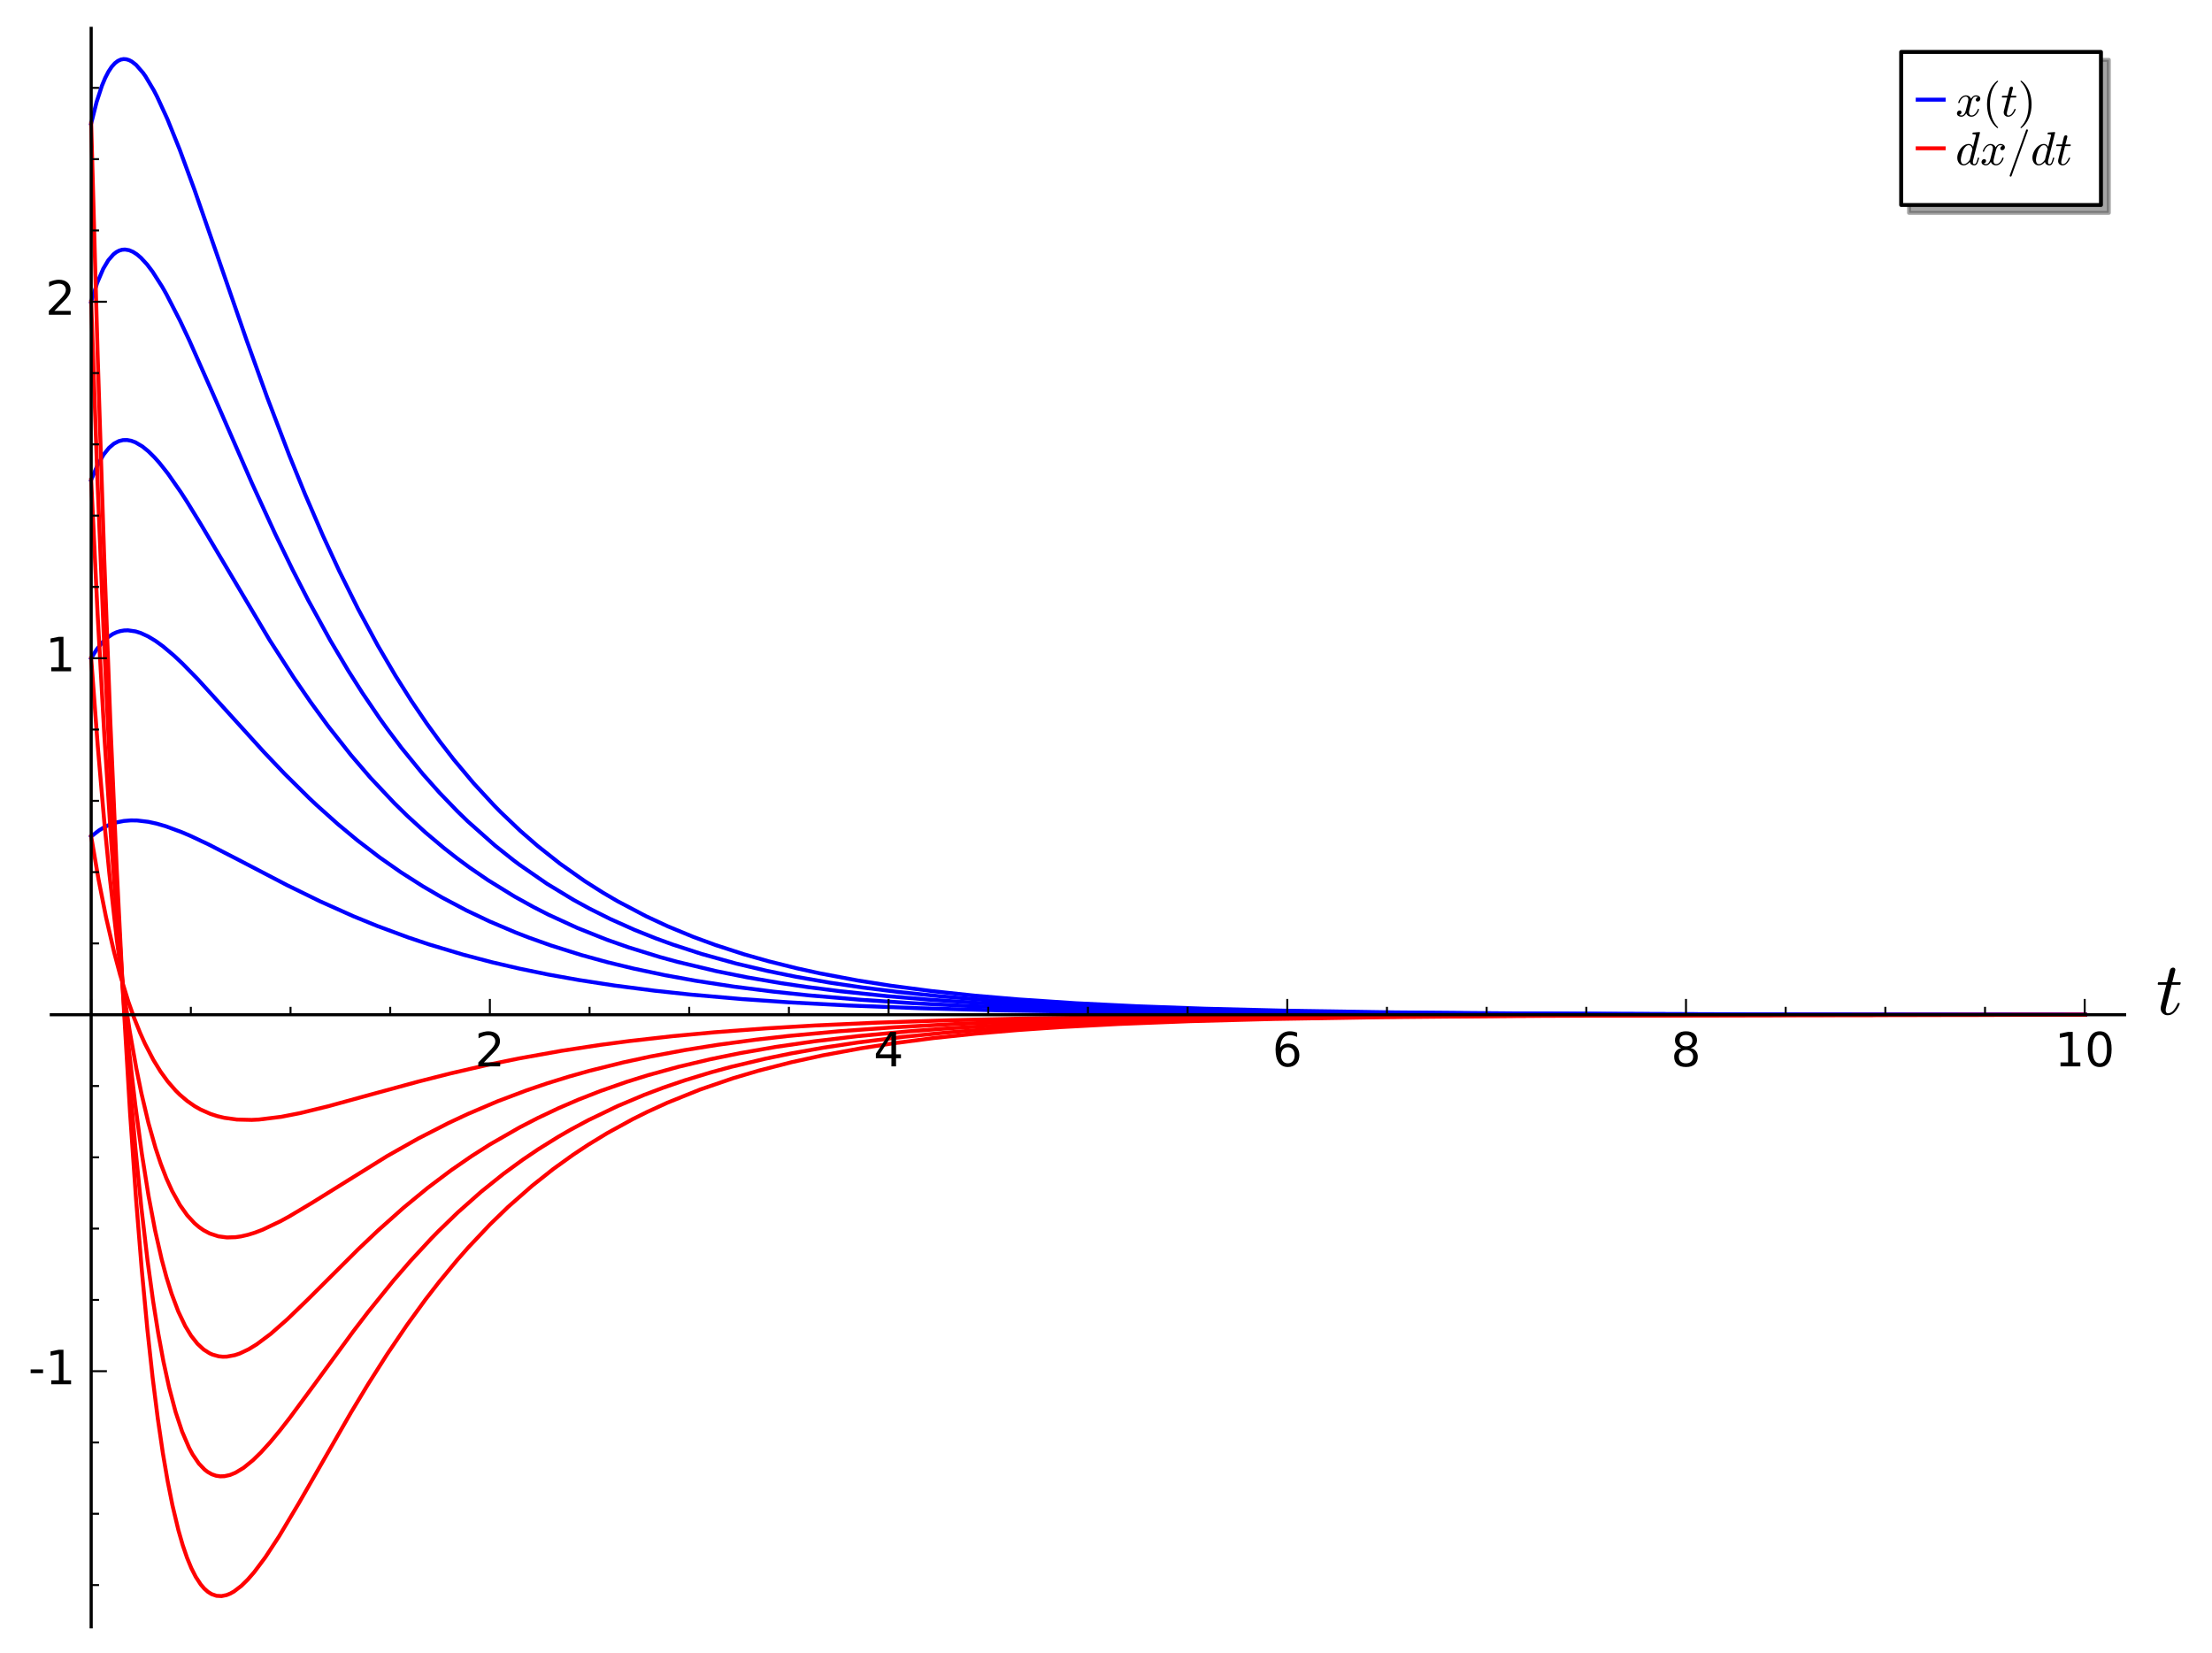 <?xml version="1.0" encoding="utf-8" standalone="no"?>
<!DOCTYPE svg PUBLIC "-//W3C//DTD SVG 1.1//EN"
  "http://www.w3.org/Graphics/SVG/1.1/DTD/svg11.dtd">
<!-- Created with matplotlib (http://matplotlib.org/) -->
<svg height="420pt" version="1.1" viewBox="0 0 562 420" width="562pt" xmlns="http://www.w3.org/2000/svg" xmlns:xlink="http://www.w3.org/1999/xlink">
 <defs>
  <style type="text/css">
*{stroke-linecap:butt;stroke-linejoin:round;}
  </style>
 </defs>
 <g id="figure_1">
  <g id="patch_1">
   <path d="M 0 420.48 
L 562.017 420.48 
L 562.017 0 
L 0 0 
z
" style="fill:#ffffff;"/>
  </g>
  <g id="axes_1">
   <g id="patch_2">
    <path d="M 13.035 413.28 
L 539.787 413.28 
L 539.787 7.2 
L 13.035 7.2 
z
" style="fill:#ffffff;"/>
   </g>
   <g id="line2d_1">
    <path clip-path="url(#pa964e1224c)" d="M 23.164 212.496 
L 25.144 210.957 
L 26.418 210.191 
L 27.691 209.581 
L 29.677 208.908 
L 31.467 208.555 
L 33.257 208.41 
L 34.845 208.433 
L 37.677 208.772 
L 39.816 209.239 
L 42.082 209.894 
L 46.166 211.399 
L 48.389 212.35 
L 52.956 214.503 
L 61.156 218.727 
L 72.923 224.863 
L 81.304 228.964 
L 89.76 232.75 
L 95.855 235.238 
L 103.707 238.144 
L 108.973 239.908 
L 117.772 242.547 
L 125.11 244.473 
L 131.949 246.062 
L 139.331 247.578 
L 147.089 248.969 
L 156.206 250.373 
L 166.351 251.682 
L 175.439 252.661 
L 188.6 253.812 
L 200.58 254.636 
L 215.533 255.431 
L 233.804 256.136 
L 253.938 256.672 
L 279.516 257.109 
L 312.869 257.43 
L 358.227 257.635 
L 440.6 257.748 
L 529.657 257.771 
L 529.657 257.771 
" style="fill:none;stroke:#0000ff;stroke-linecap:square;"/>
   </g>
   <g id="line2d_2">
    <path clip-path="url(#pa964e1224c)" d="M 23.164 212.496 
L 25.036 223.411 
L 26.946 233.045 
L 28.992 241.897 
L 30.51 247.61 
L 32.62 254.483 
L 34.116 258.697 
L 35.612 262.425 
L 36.846 265.166 
L 38.971 269.265 
L 40.777 272.199 
L 42.606 274.721 
L 44.618 277.038 
L 45.716 278.123 
L 47.579 279.706 
L 49.442 281.001 
L 50.894 281.832 
L 53.445 282.967 
L 55.223 283.543 
L 57.001 283.968 
L 60.183 284.408 
L 63.943 284.498 
L 65.808 284.406 
L 71.448 283.713 
L 76.332 282.756 
L 83.297 281.056 
L 94.777 277.903 
L 106.318 274.754 
L 114.513 272.677 
L 123.577 270.588 
L 131.757 268.902 
L 142.569 266.961 
L 152.646 265.426 
L 159.903 264.468 
L 170.849 263.232 
L 181.493 262.239 
L 194.579 261.254 
L 206.948 260.518 
L 222.702 259.798 
L 241.393 259.181 
L 263.216 258.693 
L 291.97 258.298 
L 330.44 258.021 
L 387.936 257.855 
L 507.634 257.784 
L 529.657 257.781 
L 529.657 257.781 
" style="fill:none;stroke:#ff0000;stroke-linecap:square;"/>
   </g>
   <g id="line2d_3">
    <path clip-path="url(#pa964e1224c)" d="M 23.164 167.217 
L 24.557 164.99 
L 25.95 163.251 
L 27.318 161.965 
L 28.685 161.051 
L 29.62 160.617 
L 30.556 160.326 
L 31.53 160.161 
L 32.503 160.126 
L 34.45 160.403 
L 35.755 160.814 
L 37.597 161.659 
L 39.489 162.8 
L 41.382 164.169 
L 44.188 166.534 
L 46.26 168.477 
L 50.233 172.529 
L 58.562 181.69 
L 67.073 191.07 
L 72.281 196.545 
L 78.556 202.754 
L 80.467 204.551 
L 85.844 209.365 
L 90.772 213.459 
L 96.466 217.818 
L 101.835 221.576 
L 107.453 225.163 
L 112.222 227.948 
L 118.504 231.278 
L 124.332 234.05 
L 130.944 236.86 
L 134.453 238.218 
L 139.954 240.178 
L 147.688 242.614 
L 154.318 244.438 
L 161.07 246.074 
L 168.944 247.735 
L 176.682 249.14 
L 186.43 250.637 
L 196.45 251.907 
L 205.35 252.847 
L 218.812 253.991 
L 231.879 254.848 
L 245.921 255.555 
L 261.677 256.148 
L 282.856 256.703 
L 308.865 257.134 
L 342.13 257.443 
L 388.539 257.643 
L 475.4 257.752 
L 529.657 257.768 
L 529.657 257.768 
" style="fill:none;stroke:#0000ff;stroke-linecap:square;"/>
   </g>
   <g id="line2d_4">
    <path clip-path="url(#pa964e1224c)" d="M 23.164 167.217 
L 24.833 189.481 
L 26.485 208.629 
L 27.786 221.918 
L 29.675 238.712 
L 31.326 251.261 
L 32.965 262.009 
L 34.623 271.349 
L 35.916 277.689 
L 37.716 285.293 
L 39.515 291.649 
L 40.824 295.585 
L 42.273 299.344 
L 43.722 302.541 
L 45.705 306.111 
L 47.563 308.73 
L 49.422 310.745 
L 50.575 311.729 
L 51.729 312.531 
L 53.279 313.352 
L 55.472 314.075 
L 57.66 314.363 
L 59.847 314.292 
L 61.224 314.094 
L 62.988 313.691 
L 64.752 313.146 
L 66.706 312.402 
L 71.287 310.223 
L 73.467 309.029 
L 79.212 305.601 
L 98.412 293.658 
L 106.238 289.241 
L 113.947 285.292 
L 118.797 283.02 
L 126.374 279.79 
L 133.783 276.991 
L 139.079 275.193 
L 144.639 273.474 
L 149.686 272.052 
L 158.35 269.892 
L 165.278 268.393 
L 173.888 266.777 
L 182.396 265.417 
L 192.101 264.109 
L 200.103 263.198 
L 212.994 261.994 
L 227.235 260.97 
L 242.533 260.143 
L 258.845 259.494 
L 279.958 258.911 
L 304.728 258.473 
L 337.379 258.142 
L 381.967 257.928 
L 459.847 257.809 
L 529.657 257.784 
L 529.657 257.784 
" style="fill:none;stroke:#ff0000;stroke-linecap:square;"/>
   </g>
   <g id="line2d_5">
    <path clip-path="url(#pa964e1224c)" d="M 23.164 121.937 
L 24.741 118.232 
L 26.319 115.486 
L 27.709 113.761 
L 28.947 112.71 
L 30.184 112.066 
L 31.24 111.805 
L 32.296 111.783 
L 33.352 111.979 
L 34.408 112.371 
L 36.198 113.431 
L 37.727 114.678 
L 39.257 116.191 
L 40.518 117.612 
L 42.653 120.311 
L 45.953 125.049 
L 47.533 127.497 
L 51.057 133.233 
L 68.522 162.64 
L 74.627 172.118 
L 78.956 178.42 
L 83.393 184.497 
L 89.165 191.818 
L 94.098 197.563 
L 100.197 204.042 
L 103.478 207.257 
L 108.12 211.501 
L 112.752 215.399 
L 116.084 218.008 
L 119.255 220.348 
L 123.981 223.591 
L 130.733 227.757 
L 135.563 230.431 
L 139.366 232.371 
L 146.685 235.733 
L 154.164 238.717 
L 159.676 240.658 
L 167.537 243.093 
L 172.114 244.349 
L 181.911 246.692 
L 189.772 248.275 
L 198.47 249.766 
L 205.226 250.761 
L 213.512 251.816 
L 225.444 253.063 
L 235.802 253.932 
L 248.63 254.79 
L 265.177 255.621 
L 282.879 256.256 
L 302.909 256.752 
L 328.16 257.154 
L 361.282 257.453 
L 411.695 257.657 
L 501.471 257.756 
L 529.657 257.765 
L 529.657 257.765 
" style="fill:none;stroke:#0000ff;stroke-linecap:square;"/>
   </g>
   <g id="line2d_6">
    <path clip-path="url(#pa964e1224c)" d="M 23.164 121.937 
L 24.798 155.996 
L 26.521 187.017 
L 28.273 214.072 
L 29.989 236.755 
L 31.419 253.117 
L 32.898 267.889 
L 34.349 280.498 
L 36.04 293.101 
L 37.741 303.794 
L 39.405 312.574 
L 41.07 319.9 
L 42.275 324.404 
L 43.577 328.592 
L 45.292 333.159 
L 47.049 336.853 
L 48.55 339.324 
L 50.167 341.37 
L 51.741 342.825 
L 53.271 343.796 
L 54.036 344.136 
L 55.591 344.559 
L 56.61 344.66 
L 57.628 344.637 
L 59.666 344.259 
L 60.885 343.849 
L 63.168 342.771 
L 65.213 341.522 
L 68.77 338.861 
L 72.988 335.157 
L 78.259 330.062 
L 91.005 317.362 
L 96.043 312.586 
L 102.543 306.793 
L 108.679 301.753 
L 114.575 297.316 
L 119.829 293.69 
L 124.504 290.716 
L 132.073 286.373 
L 136.68 283.997 
L 141.863 281.545 
L 146.914 279.367 
L 152.545 277.164 
L 159.167 274.85 
L 164.621 273.147 
L 172.262 271.037 
L 180.484 269.083 
L 188.052 267.536 
L 197.018 265.971 
L 206.864 264.537 
L 217.992 263.214 
L 231.06 261.984 
L 241.092 261.232 
L 256.706 260.318 
L 271.713 259.668 
L 292.2 259.04 
L 316.165 258.564 
L 344.514 258.227 
L 384.811 257.98 
L 449.798 257.833 
L 529.657 257.788 
L 529.657 257.788 
" style="fill:none;stroke:#ff0000;stroke-linecap:square;"/>
   </g>
   <g id="line2d_7">
    <path clip-path="url(#pa964e1224c)" d="M 23.164 76.657 
L 24.693 71.861 
L 26.222 68.293 
L 27.527 66.103 
L 28.831 64.608 
L 29.565 64.041 
L 30.3 63.658 
L 31.034 63.444 
L 31.768 63.39 
L 32.816 63.567 
L 33.808 63.987 
L 34.8 64.629 
L 35.792 65.472 
L 37.401 67.22 
L 38.769 69.029 
L 41.21 72.86 
L 42.281 74.747 
L 45.756 81.51 
L 48.149 86.59 
L 54.309 100.506 
L 64 122.733 
L 70 135.807 
L 74.28 144.622 
L 78.303 152.473 
L 83.921 162.702 
L 88.513 170.428 
L 92.048 175.994 
L 96.442 182.467 
L 98.467 185.289 
L 102.021 190.005 
L 107.455 196.664 
L 111.677 201.405 
L 116.226 206.118 
L 118.858 208.67 
L 125.78 214.811 
L 130.501 218.563 
L 132.038 219.715 
L 138.973 224.511 
L 145.728 228.61 
L 149.791 230.832 
L 155.101 233.485 
L 161.195 236.213 
L 166.682 238.408 
L 170.983 239.973 
L 178.313 242.356 
L 187.006 244.775 
L 194.848 246.631 
L 202.24 248.138 
L 210.787 249.63 
L 219.035 250.851 
L 228.355 252.012 
L 238.647 253.07 
L 250.715 254.066 
L 263.176 254.874 
L 278.384 255.626 
L 296.009 256.258 
L 317.037 256.774 
L 340.979 257.151 
L 374.378 257.453 
L 425.237 257.658 
L 516.491 257.757 
L 529.657 257.761 
L 529.657 257.761 
" style="fill:none;stroke:#0000ff;stroke-linecap:square;"/>
   </g>
   <g id="line2d_8">
    <path clip-path="url(#pa964e1224c)" d="M 23.164 76.657 
L 24.743 121.484 
L 26.348 161.08 
L 27.957 195.468 
L 29.559 225.047 
L 31.286 252.391 
L 32.994 275.373 
L 34.417 291.823 
L 35.915 306.8 
L 37.504 320.369 
L 38.903 330.56 
L 40.207 338.744 
L 41.51 345.797 
L 42.957 352.443 
L 44.614 358.695 
L 46.27 363.682 
L 48.056 367.831 
L 48.948 369.485 
L 50.523 371.798 
L 51.961 373.308 
L 52.716 373.895 
L 53.795 374.512 
L 54.874 374.888 
L 55.952 375.048 
L 57.031 375.01 
L 58.439 374.697 
L 59.847 374.12 
L 61.886 372.885 
L 64.265 370.952 
L 66.31 368.955 
L 68.698 366.321 
L 71.127 363.388 
L 73.586 360.235 
L 79.546 352.164 
L 89.68 338.317 
L 93.535 333.278 
L 99.965 325.322 
L 104.298 320.317 
L 109.612 314.586 
L 111.386 312.774 
L 116.267 308.044 
L 122.257 302.737 
L 127.903 298.208 
L 132.787 294.637 
L 136.825 291.911 
L 141.865 288.777 
L 144.954 286.995 
L 149.435 284.585 
L 156.898 280.991 
L 163.673 278.138 
L 168.522 276.31 
L 173.986 274.442 
L 180.586 272.432 
L 185.653 271.053 
L 194.466 268.953 
L 200.815 267.647 
L 209.251 266.143 
L 217.992 264.825 
L 229.331 263.418 
L 240.307 262.323 
L 253.426 261.288 
L 267.532 260.436 
L 283.332 259.725 
L 302.08 259.123 
L 325.022 258.633 
L 355.314 258.247 
L 396.757 257.984 
L 462.868 257.833 
L 529.657 257.791 
L 529.657 257.791 
" style="fill:none;stroke:#ff0000;stroke-linecap:square;"/>
   </g>
   <g id="line2d_9">
    <path clip-path="url(#pa964e1224c)" d="M 23.164 31.377 
L 24.533 25.943 
L 25.902 21.769 
L 26.721 19.814 
L 27.54 18.23 
L 28.36 16.991 
L 29.179 16.072 
L 29.941 15.484 
L 30.703 15.134 
L 31.403 15.009 
L 32.102 15.06 
L 32.802 15.274 
L 33.501 15.641 
L 34.591 16.495 
L 36.331 18.489 
L 36.981 19.41 
L 39.095 22.976 
L 39.91 24.554 
L 42.512 30.211 
L 45.646 37.98 
L 49.431 48.273 
L 55.371 65.377 
L 62.675 86.492 
L 67.916 101.044 
L 73.46 115.582 
L 77.505 125.552 
L 82.084 136.16 
L 86.213 145.102 
L 90.997 154.74 
L 95.959 163.945 
L 100.478 171.662 
L 104.522 178.058 
L 108.464 183.859 
L 111.802 188.453 
L 115.262 192.925 
L 120.32 198.964 
L 125.549 204.631 
L 127.24 206.347 
L 132.134 211.013 
L 136.551 214.867 
L 142.293 219.412 
L 148.595 223.855 
L 153.137 226.738 
L 156.87 228.925 
L 164.096 232.733 
L 169.733 235.354 
L 176.21 238.03 
L 181.762 240.07 
L 189.01 242.421 
L 195.19 244.178 
L 202.493 245.998 
L 208.342 247.279 
L 217.942 249.087 
L 226.644 250.456 
L 236.627 251.763 
L 247.809 252.953 
L 258.663 253.882 
L 273.39 254.864 
L 288.748 255.625 
L 306.068 256.248 
L 327.085 256.767 
L 354.442 257.188 
L 388.844 257.478 
L 441.606 257.671 
L 529.657 257.758 
L 529.657 257.758 
" style="fill:none;stroke:#0000ff;stroke-linecap:square;"/>
   </g>
   <g id="line2d_10">
    <path clip-path="url(#pa964e1224c)" d="M 23.164 31.377 
L 24.807 90.169 
L 26.45 140.975 
L 28.031 183.273 
L 29.617 219.935 
L 31.265 252.71 
L 33.04 282.683 
L 34.573 304.7 
L 36.026 322.646 
L 37.451 337.791 
L 38.771 349.908 
L 40.091 360.372 
L 41.375 369.129 
L 42.587 376.237 
L 43.799 382.333 
L 45.321 388.709 
L 46.422 392.52 
L 47.522 395.731 
L 48.623 398.395 
L 49.724 400.562 
L 50.992 402.505 
L 51.908 403.572 
L 52.824 404.382 
L 53.74 404.957 
L 54.997 405.397 
L 56.277 405.471 
L 57.557 405.211 
L 58.499 404.829 
L 59.442 404.302 
L 61.327 402.862 
L 62.955 401.261 
L 64.584 399.387 
L 67.408 395.617 
L 70.887 390.315 
L 75.987 381.766 
L 89.149 358.877 
L 93.467 351.731 
L 98.311 344.107 
L 103.406 336.587 
L 108.079 330.159 
L 111.59 325.626 
L 116.197 320.056 
L 118.912 316.968 
L 124.513 311.036 
L 129.111 306.585 
L 135.153 301.268 
L 140.539 296.998 
L 145.561 293.383 
L 149.442 290.812 
L 154.3 287.848 
L 160.707 284.333 
L 164.46 282.465 
L 169.563 280.13 
L 177.832 276.8 
L 186.196 273.931 
L 192.683 272.005 
L 201.15 269.83 
L 209.116 268.085 
L 218.677 266.32 
L 226.992 265.032 
L 237.099 263.724 
L 247.874 262.587 
L 258.609 261.67 
L 269.171 260.939 
L 284.238 260.126 
L 302.515 259.415 
L 323.767 258.854 
L 350.752 258.409 
L 384.519 258.101 
L 434.326 257.898 
L 526.191 257.796 
L 529.657 257.795 
L 529.657 257.795 
" style="fill:none;stroke:#ff0000;stroke-linecap:square;"/>
   </g>
   <g id="patch_3">
    <path d="M 23.164 413.28 
L 23.164 7.2 
" style="fill:none;stroke:#000000;stroke-linecap:square;stroke-linejoin:miter;stroke-width:0.8;"/>
   </g>
   <g id="patch_4">
    <path d="M 13.035 257.776 
L 539.787 257.776 
" style="fill:none;stroke:#000000;stroke-linecap:square;stroke-linejoin:miter;stroke-width:0.8;"/>
   </g>
   <g id="matplotlib.axis_1">
    <g id="xtick_1">
     <g id="line2d_11">
      <defs>
       <path d="M 0 0 
L 0 -4 
" id="m29d52917b5" style="stroke:#000000;stroke-width:0.5;"/>
      </defs>
      <g>
       <use style="stroke:#000000;stroke-width:0.5;" x="23.164" xlink:href="#m29d52917b5" y="257.776"/>
      </g>
     </g>
    </g>
    <g id="xtick_2">
     <g id="line2d_12">
      <g>
       <use style="stroke:#000000;stroke-width:0.5;" x="124.463" xlink:href="#m29d52917b5" y="257.776"/>
      </g>
     </g>
     <g id="text_1">
      <!-- 2 -->
      <defs>
       <path d="M 19.188 8.297 
L 53.609 8.297 
L 53.609 0 
L 7.328 0 
L 7.328 8.297 
Q 12.938 14.109 22.625 23.891 
Q 32.328 33.688 34.812 36.531 
Q 39.547 41.844 41.422 45.531 
Q 43.312 49.219 43.312 52.781 
Q 43.312 58.594 39.234 62.25 
Q 35.156 65.922 28.609 65.922 
Q 23.969 65.922 18.812 64.312 
Q 13.672 62.703 7.812 59.422 
L 7.812 69.391 
Q 13.766 71.781 18.938 73 
Q 24.125 74.219 28.422 74.219 
Q 39.75 74.219 46.484 68.547 
Q 53.219 62.891 53.219 53.422 
Q 53.219 48.922 51.531 44.891 
Q 49.859 40.875 45.406 35.406 
Q 44.188 33.984 37.641 27.219 
Q 31.109 20.453 19.188 8.297 
z
" id="DejaVuSans-32"/>
      </defs>
      <g transform="translate(120.645 270.894)scale(0.12 -0.12)">
       <use xlink:href="#DejaVuSans-32"/>
      </g>
     </g>
    </g>
    <g id="xtick_3">
     <g id="line2d_13">
      <g>
       <use style="stroke:#000000;stroke-width:0.5;" x="225.761" xlink:href="#m29d52917b5" y="257.776"/>
      </g>
     </g>
     <g id="text_2">
      <!-- 4 -->
      <defs>
       <path d="M 37.797 64.312 
L 12.891 25.391 
L 37.797 25.391 
z
M 35.203 72.906 
L 47.609 72.906 
L 47.609 25.391 
L 58.016 25.391 
L 58.016 17.188 
L 47.609 17.188 
L 47.609 0 
L 37.797 0 
L 37.797 17.188 
L 4.891 17.188 
L 4.891 26.703 
z
" id="DejaVuSans-34"/>
      </defs>
      <g transform="translate(221.944 270.894)scale(0.12 -0.12)">
       <use xlink:href="#DejaVuSans-34"/>
      </g>
     </g>
    </g>
    <g id="xtick_4">
     <g id="line2d_14">
      <g>
       <use style="stroke:#000000;stroke-width:0.5;" x="327.06" xlink:href="#m29d52917b5" y="257.776"/>
      </g>
     </g>
     <g id="text_3">
      <!-- 6 -->
      <defs>
       <path d="M 33.016 40.375 
Q 26.375 40.375 22.484 35.828 
Q 18.609 31.297 18.609 23.391 
Q 18.609 15.531 22.484 10.953 
Q 26.375 6.391 33.016 6.391 
Q 39.656 6.391 43.531 10.953 
Q 47.406 15.531 47.406 23.391 
Q 47.406 31.297 43.531 35.828 
Q 39.656 40.375 33.016 40.375 
z
M 52.594 71.297 
L 52.594 62.312 
Q 48.875 64.062 45.094 64.984 
Q 41.312 65.922 37.594 65.922 
Q 27.828 65.922 22.672 59.328 
Q 17.531 52.734 16.797 39.406 
Q 19.672 43.656 24.016 45.922 
Q 28.375 48.188 33.594 48.188 
Q 44.578 48.188 50.953 41.516 
Q 57.328 34.859 57.328 23.391 
Q 57.328 12.156 50.688 5.359 
Q 44.047 -1.422 33.016 -1.422 
Q 20.359 -1.422 13.672 8.266 
Q 6.984 17.969 6.984 36.375 
Q 6.984 53.656 15.188 63.938 
Q 23.391 74.219 37.203 74.219 
Q 40.922 74.219 44.703 73.484 
Q 48.484 72.75 52.594 71.297 
z
" id="DejaVuSans-36"/>
      </defs>
      <g transform="translate(323.242 270.894)scale(0.12 -0.12)">
       <use xlink:href="#DejaVuSans-36"/>
      </g>
     </g>
    </g>
    <g id="xtick_5">
     <g id="line2d_15">
      <g>
       <use style="stroke:#000000;stroke-width:0.5;" x="428.358" xlink:href="#m29d52917b5" y="257.776"/>
      </g>
     </g>
     <g id="text_4">
      <!-- 8 -->
      <defs>
       <path d="M 31.781 34.625 
Q 24.75 34.625 20.719 30.859 
Q 16.703 27.094 16.703 20.516 
Q 16.703 13.922 20.719 10.156 
Q 24.75 6.391 31.781 6.391 
Q 38.812 6.391 42.859 10.172 
Q 46.922 13.969 46.922 20.516 
Q 46.922 27.094 42.891 30.859 
Q 38.875 34.625 31.781 34.625 
z
M 21.922 38.812 
Q 15.578 40.375 12.031 44.719 
Q 8.5 49.078 8.5 55.328 
Q 8.5 64.062 14.719 69.141 
Q 20.953 74.219 31.781 74.219 
Q 42.672 74.219 48.875 69.141 
Q 55.078 64.062 55.078 55.328 
Q 55.078 49.078 51.531 44.719 
Q 48 40.375 41.703 38.812 
Q 48.828 37.156 52.797 32.312 
Q 56.781 27.484 56.781 20.516 
Q 56.781 9.906 50.312 4.234 
Q 43.844 -1.422 31.781 -1.422 
Q 19.734 -1.422 13.25 4.234 
Q 6.781 9.906 6.781 20.516 
Q 6.781 27.484 10.781 32.312 
Q 14.797 37.156 21.922 38.812 
z
M 18.312 54.391 
Q 18.312 48.734 21.844 45.562 
Q 25.391 42.391 31.781 42.391 
Q 38.141 42.391 41.719 45.562 
Q 45.312 48.734 45.312 54.391 
Q 45.312 60.062 41.719 63.234 
Q 38.141 66.406 31.781 66.406 
Q 25.391 66.406 21.844 63.234 
Q 18.312 60.062 18.312 54.391 
z
" id="DejaVuSans-38"/>
      </defs>
      <g transform="translate(424.541 270.894)scale(0.12 -0.12)">
       <use xlink:href="#DejaVuSans-38"/>
      </g>
     </g>
    </g>
    <g id="xtick_6">
     <g id="line2d_16">
      <g>
       <use style="stroke:#000000;stroke-width:0.5;" x="529.657" xlink:href="#m29d52917b5" y="257.776"/>
      </g>
     </g>
     <g id="text_5">
      <!-- 10 -->
      <defs>
       <path d="M 12.406 8.297 
L 28.516 8.297 
L 28.516 63.922 
L 10.984 60.406 
L 10.984 69.391 
L 28.422 72.906 
L 38.281 72.906 
L 38.281 8.297 
L 54.391 8.297 
L 54.391 0 
L 12.406 0 
z
" id="DejaVuSans-31"/>
       <path d="M 31.781 66.406 
Q 24.172 66.406 20.328 58.906 
Q 16.5 51.422 16.5 36.375 
Q 16.5 21.391 20.328 13.891 
Q 24.172 6.391 31.781 6.391 
Q 39.453 6.391 43.281 13.891 
Q 47.125 21.391 47.125 36.375 
Q 47.125 51.422 43.281 58.906 
Q 39.453 66.406 31.781 66.406 
z
M 31.781 74.219 
Q 44.047 74.219 50.516 64.516 
Q 56.984 54.828 56.984 36.375 
Q 56.984 17.969 50.516 8.266 
Q 44.047 -1.422 31.781 -1.422 
Q 19.531 -1.422 13.062 8.266 
Q 6.594 17.969 6.594 36.375 
Q 6.594 54.828 13.062 64.516 
Q 19.531 74.219 31.781 74.219 
z
" id="DejaVuSans-30"/>
      </defs>
      <g transform="translate(522.022 270.894)scale(0.12 -0.12)">
       <use xlink:href="#DejaVuSans-31"/>
       <use x="63.623" xlink:href="#DejaVuSans-30"/>
      </g>
     </g>
    </g>
    <g id="xtick_7">
     <g id="line2d_17">
      <defs>
       <path d="M 0 0 
L 0 -2 
" id="m0aa317df97" style="stroke:#000000;stroke-width:0.5;"/>
      </defs>
      <g>
       <use style="stroke:#000000;stroke-width:0.5;" x="48.489" xlink:href="#m0aa317df97" y="257.776"/>
      </g>
     </g>
    </g>
    <g id="xtick_8">
     <g id="line2d_18">
      <g>
       <use style="stroke:#000000;stroke-width:0.5;" x="73.814" xlink:href="#m0aa317df97" y="257.776"/>
      </g>
     </g>
    </g>
    <g id="xtick_9">
     <g id="line2d_19">
      <g>
       <use style="stroke:#000000;stroke-width:0.5;" x="99.138" xlink:href="#m0aa317df97" y="257.776"/>
      </g>
     </g>
    </g>
    <g id="xtick_10">
     <g id="line2d_20">
      <g>
       <use style="stroke:#000000;stroke-width:0.5;" x="149.787" xlink:href="#m0aa317df97" y="257.776"/>
      </g>
     </g>
    </g>
    <g id="xtick_11">
     <g id="line2d_21">
      <g>
       <use style="stroke:#000000;stroke-width:0.5;" x="175.112" xlink:href="#m0aa317df97" y="257.776"/>
      </g>
     </g>
    </g>
    <g id="xtick_12">
     <g id="line2d_22">
      <g>
       <use style="stroke:#000000;stroke-width:0.5;" x="200.437" xlink:href="#m0aa317df97" y="257.776"/>
      </g>
     </g>
    </g>
    <g id="xtick_13">
     <g id="line2d_23">
      <g>
       <use style="stroke:#000000;stroke-width:0.5;" x="251.086" xlink:href="#m0aa317df97" y="257.776"/>
      </g>
     </g>
    </g>
    <g id="xtick_14">
     <g id="line2d_24">
      <g>
       <use style="stroke:#000000;stroke-width:0.5;" x="276.411" xlink:href="#m0aa317df97" y="257.776"/>
      </g>
     </g>
    </g>
    <g id="xtick_15">
     <g id="line2d_25">
      <g>
       <use style="stroke:#000000;stroke-width:0.5;" x="301.735" xlink:href="#m0aa317df97" y="257.776"/>
      </g>
     </g>
    </g>
    <g id="xtick_16">
     <g id="line2d_26">
      <g>
       <use style="stroke:#000000;stroke-width:0.5;" x="352.384" xlink:href="#m0aa317df97" y="257.776"/>
      </g>
     </g>
    </g>
    <g id="xtick_17">
     <g id="line2d_27">
      <g>
       <use style="stroke:#000000;stroke-width:0.5;" x="377.709" xlink:href="#m0aa317df97" y="257.776"/>
      </g>
     </g>
    </g>
    <g id="xtick_18">
     <g id="line2d_28">
      <g>
       <use style="stroke:#000000;stroke-width:0.5;" x="403.034" xlink:href="#m0aa317df97" y="257.776"/>
      </g>
     </g>
    </g>
    <g id="xtick_19">
     <g id="line2d_29">
      <g>
       <use style="stroke:#000000;stroke-width:0.5;" x="453.683" xlink:href="#m0aa317df97" y="257.776"/>
      </g>
     </g>
    </g>
    <g id="xtick_20">
     <g id="line2d_30">
      <g>
       <use style="stroke:#000000;stroke-width:0.5;" x="479.008" xlink:href="#m0aa317df97" y="257.776"/>
      </g>
     </g>
    </g>
    <g id="xtick_21">
     <g id="line2d_31">
      <g>
       <use style="stroke:#000000;stroke-width:0.5;" x="504.332" xlink:href="#m0aa317df97" y="257.776"/>
      </g>
     </g>
    </g>
    <g id="text_6">
     <!-- $t$ -->
     <defs>
      <path d="M 6.203 8.109 
Q 6.203 9.578 6.5 10.891 
L 13.719 39.594 
L 3.219 39.594 
Q 2.203 39.594 2.203 40.922 
Q 2.594 43.109 3.516 43.109 
L 14.594 43.109 
L 18.609 59.422 
Q 19 60.75 20.172 61.672 
Q 21.344 62.594 22.797 62.594 
Q 24.078 62.594 24.922 61.828 
Q 25.781 61.078 25.781 59.812 
Q 25.781 59.516 25.75 59.344 
Q 25.734 59.188 25.688 58.984 
L 21.688 43.109 
L 31.984 43.109 
Q 33.016 43.109 33.016 41.797 
Q 32.953 41.547 32.812 40.953 
Q 32.672 40.375 32.422 39.984 
Q 32.172 39.594 31.688 39.594 
L 20.797 39.594 
L 13.625 10.688 
Q 12.891 7.859 12.891 5.812 
Q 12.891 1.516 15.828 1.516 
Q 20.219 1.516 23.609 5.641 
Q 27 9.766 28.812 14.703 
Q 29.203 15.281 29.594 15.281 
L 30.812 15.281 
Q 31.203 15.281 31.438 15.016 
Q 31.688 14.75 31.688 14.406 
Q 31.688 14.203 31.594 14.109 
Q 29.391 8.062 25.188 3.469 
Q 21 -1.125 15.578 -1.125 
Q 11.625 -1.125 8.906 1.453 
Q 6.203 4.047 6.203 8.109 
z
" id="Cmmi10-74"/>
     </defs>
     <g transform="translate(547.787 257.776)scale(0.19 -0.19)">
      <use transform="translate(0 0.406)" xlink:href="#Cmmi10-74"/>
     </g>
    </g>
   </g>
   <g id="matplotlib.axis_2">
    <g id="ytick_1">
     <g id="line2d_32">
      <defs>
       <path d="M 0 0 
L 4 0 
" id="mf6eea308d5" style="stroke:#000000;stroke-width:0.5;"/>
      </defs>
      <g>
       <use style="stroke:#000000;stroke-width:0.5;" x="23.164" xlink:href="#mf6eea308d5" y="348.336"/>
      </g>
     </g>
     <g id="text_7">
      <!-- -1 -->
      <defs>
       <path d="M 4.891 31.391 
L 31.203 31.391 
L 31.203 23.391 
L 4.891 23.391 
z
" id="DejaVuSans-2d"/>
      </defs>
      <g transform="translate(7.2 351.647)scale(0.12 -0.12)">
       <use xlink:href="#DejaVuSans-2d"/>
       <use x="36.084" xlink:href="#DejaVuSans-31"/>
      </g>
     </g>
    </g>
    <g id="ytick_2">
     <g id="line2d_33">
      <g>
       <use style="stroke:#000000;stroke-width:0.5;" x="23.164" xlink:href="#mf6eea308d5" y="257.776"/>
      </g>
     </g>
    </g>
    <g id="ytick_3">
     <g id="line2d_34">
      <g>
       <use style="stroke:#000000;stroke-width:0.5;" x="23.164" xlink:href="#mf6eea308d5" y="167.217"/>
      </g>
     </g>
     <g id="text_8">
      <!-- 1 -->
      <g transform="translate(11.529 170.528)scale(0.12 -0.12)">
       <use xlink:href="#DejaVuSans-31"/>
      </g>
     </g>
    </g>
    <g id="ytick_4">
     <g id="line2d_35">
      <g>
       <use style="stroke:#000000;stroke-width:0.5;" x="23.164" xlink:href="#mf6eea308d5" y="76.657"/>
      </g>
     </g>
     <g id="text_9">
      <!-- 2 -->
      <g transform="translate(11.529 79.968)scale(0.12 -0.12)">
       <use xlink:href="#DejaVuSans-32"/>
      </g>
     </g>
    </g>
    <g id="ytick_5">
     <g id="line2d_36">
      <defs>
       <path d="M 0 0 
L 2 0 
" id="mb7ce7caf09" style="stroke:#000000;stroke-width:0.5;"/>
      </defs>
      <g>
       <use style="stroke:#000000;stroke-width:0.5;" x="23.164" xlink:href="#mb7ce7caf09" y="402.672"/>
      </g>
     </g>
    </g>
    <g id="ytick_6">
     <g id="line2d_37">
      <g>
       <use style="stroke:#000000;stroke-width:0.5;" x="23.164" xlink:href="#mb7ce7caf09" y="384.56"/>
      </g>
     </g>
    </g>
    <g id="ytick_7">
     <g id="line2d_38">
      <g>
       <use style="stroke:#000000;stroke-width:0.5;" x="23.164" xlink:href="#mb7ce7caf09" y="366.448"/>
      </g>
     </g>
    </g>
    <g id="ytick_8">
     <g id="line2d_39">
      <g>
       <use style="stroke:#000000;stroke-width:0.5;" x="23.164" xlink:href="#mb7ce7caf09" y="330.224"/>
      </g>
     </g>
    </g>
    <g id="ytick_9">
     <g id="line2d_40">
      <g>
       <use style="stroke:#000000;stroke-width:0.5;" x="23.164" xlink:href="#mb7ce7caf09" y="312.112"/>
      </g>
     </g>
    </g>
    <g id="ytick_10">
     <g id="line2d_41">
      <g>
       <use style="stroke:#000000;stroke-width:0.5;" x="23.164" xlink:href="#mb7ce7caf09" y="294"/>
      </g>
     </g>
    </g>
    <g id="ytick_11">
     <g id="line2d_42">
      <g>
       <use style="stroke:#000000;stroke-width:0.5;" x="23.164" xlink:href="#mb7ce7caf09" y="275.888"/>
      </g>
     </g>
    </g>
    <g id="ytick_12">
     <g id="line2d_43">
      <g>
       <use style="stroke:#000000;stroke-width:0.5;" x="23.164" xlink:href="#mb7ce7caf09" y="239.664"/>
      </g>
     </g>
    </g>
    <g id="ytick_13">
     <g id="line2d_44">
      <g>
       <use style="stroke:#000000;stroke-width:0.5;" x="23.164" xlink:href="#mb7ce7caf09" y="221.552"/>
      </g>
     </g>
    </g>
    <g id="ytick_14">
     <g id="line2d_45">
      <g>
       <use style="stroke:#000000;stroke-width:0.5;" x="23.164" xlink:href="#mb7ce7caf09" y="203.441"/>
      </g>
     </g>
    </g>
    <g id="ytick_15">
     <g id="line2d_46">
      <g>
       <use style="stroke:#000000;stroke-width:0.5;" x="23.164" xlink:href="#mb7ce7caf09" y="185.329"/>
      </g>
     </g>
    </g>
    <g id="ytick_16">
     <g id="line2d_47">
      <g>
       <use style="stroke:#000000;stroke-width:0.5;" x="23.164" xlink:href="#mb7ce7caf09" y="149.105"/>
      </g>
     </g>
    </g>
    <g id="ytick_17">
     <g id="line2d_48">
      <g>
       <use style="stroke:#000000;stroke-width:0.5;" x="23.164" xlink:href="#mb7ce7caf09" y="130.993"/>
      </g>
     </g>
    </g>
    <g id="ytick_18">
     <g id="line2d_49">
      <g>
       <use style="stroke:#000000;stroke-width:0.5;" x="23.164" xlink:href="#mb7ce7caf09" y="112.881"/>
      </g>
     </g>
    </g>
    <g id="ytick_19">
     <g id="line2d_50">
      <g>
       <use style="stroke:#000000;stroke-width:0.5;" x="23.164" xlink:href="#mb7ce7caf09" y="94.769"/>
      </g>
     </g>
    </g>
    <g id="ytick_20">
     <g id="line2d_51">
      <g>
       <use style="stroke:#000000;stroke-width:0.5;" x="23.164" xlink:href="#mb7ce7caf09" y="58.545"/>
      </g>
     </g>
    </g>
    <g id="ytick_21">
     <g id="line2d_52">
      <g>
       <use style="stroke:#000000;stroke-width:0.5;" x="23.164" xlink:href="#mb7ce7caf09" y="40.433"/>
      </g>
     </g>
    </g>
    <g id="ytick_22">
     <g id="line2d_53">
      <g>
       <use style="stroke:#000000;stroke-width:0.5;" x="23.164" xlink:href="#mb7ce7caf09" y="22.321"/>
      </g>
     </g>
    </g>
   </g>
   <g id="legend_1">
    <g id="patch_5">
     <path d="M 485.027 54.076 
L 535.787 54.076 
L 535.787 15.2 
L 485.027 15.2 
z
" style="fill:#4c4c4c;opacity:0.5;stroke:#4c4c4c;stroke-linejoin:miter;"/>
    </g>
    <g id="patch_6">
     <path d="M 483.027 52.076 
L 533.787 52.076 
L 533.787 13.2 
L 483.027 13.2 
z
" style="fill:#ffffff;stroke:#000000;stroke-linejoin:miter;"/>
    </g>
    <g id="line2d_54">
     <path d="M 493.827 25.318 
L 487.227 25.318 
" style="fill:none;stroke:#0000ff;stroke-linecap:square;"/>
    </g>
    <g id="line2d_55"/>
    <g id="text_10">
     <!-- $x(t)$ -->
     <defs>
      <path d="M 7.812 2.875 
Q 9.578 1.516 12.797 1.516 
Q 15.922 1.516 18.312 4.516 
Q 20.703 7.516 21.578 11.078 
L 26.125 28.812 
Q 27.203 33.641 27.203 35.406 
Q 27.203 37.891 25.812 39.75 
Q 24.422 41.609 21.922 41.609 
Q 18.75 41.609 15.969 39.625 
Q 13.188 37.641 11.281 34.594 
Q 9.375 31.547 8.594 28.422 
Q 8.406 27.781 7.812 27.781 
L 6.594 27.781 
Q 5.812 27.781 5.812 28.719 
L 5.812 29 
Q 6.781 32.719 9.125 36.25 
Q 11.469 39.797 14.859 41.984 
Q 18.266 44.188 22.125 44.188 
Q 25.781 44.188 28.734 42.234 
Q 31.688 40.281 32.906 36.922 
Q 34.625 39.984 37.281 42.078 
Q 39.938 44.188 43.109 44.188 
Q 45.266 44.188 47.5 43.422 
Q 49.75 42.672 51.172 41.109 
Q 52.594 39.547 52.594 37.203 
Q 52.594 34.672 50.953 32.828 
Q 49.312 31 46.781 31 
Q 45.172 31 44.094 32.031 
Q 43.016 33.062 43.016 34.625 
Q 43.016 36.719 44.453 38.297 
Q 45.906 39.891 47.906 40.188 
Q 46.094 41.609 42.922 41.609 
Q 39.703 41.609 37.328 38.625 
Q 34.969 35.641 33.984 31.984 
L 29.594 14.312 
Q 28.516 10.297 28.516 7.719 
Q 28.516 5.172 29.953 3.344 
Q 31.391 1.516 33.797 1.516 
Q 38.484 1.516 42.156 5.641 
Q 45.844 9.766 47.016 14.703 
Q 47.219 15.281 47.797 15.281 
L 49.031 15.281 
Q 49.422 15.281 49.656 15.016 
Q 49.906 14.75 49.906 14.406 
Q 49.906 14.312 49.812 14.109 
Q 48.391 8.156 43.844 3.516 
Q 39.312 -1.125 33.594 -1.125 
Q 29.938 -1.125 26.984 0.844 
Q 24.031 2.828 22.797 6.203 
Q 21.234 3.266 18.469 1.062 
Q 15.719 -1.125 12.594 -1.125 
Q 10.453 -1.125 8.172 -0.359 
Q 5.906 0.391 4.484 1.953 
Q 3.078 3.516 3.078 5.906 
Q 3.078 8.25 4.703 10.172 
Q 6.344 12.109 8.797 12.109 
Q 10.453 12.109 11.578 11.109 
Q 12.703 10.109 12.703 8.5 
Q 12.703 6.391 11.297 4.828 
Q 9.906 3.266 7.812 2.875 
z
" id="Cmmi10-78"/>
      <path d="M 31 -24.812 
Q 25.438 -20.406 21.406 -14.719 
Q 17.391 -9.031 14.812 -2.578 
Q 12.25 3.859 10.984 10.891 
Q 9.719 17.922 9.719 25 
Q 9.719 32.172 10.984 39.203 
Q 12.25 46.234 14.859 52.734 
Q 17.484 59.234 21.531 64.891 
Q 25.594 70.562 31 74.812 
Q 31 75 31.5 75 
L 32.422 75 
Q 32.719 75 32.953 74.734 
Q 33.203 74.469 33.203 74.125 
Q 33.203 73.688 33.016 73.484 
Q 28.125 68.703 24.875 63.234 
Q 21.625 57.766 19.641 51.578 
Q 17.672 45.406 16.797 38.781 
Q 15.922 32.172 15.922 25 
Q 15.922 -6.781 32.906 -23.297 
Q 33.203 -23.578 33.203 -24.125 
Q 33.203 -24.359 32.938 -24.672 
Q 32.672 -25 32.422 -25 
L 31.5 -25 
Q 31 -25 31 -24.812 
z
" id="Cmr10-28"/>
      <path d="M 6.5 -25 
Q 5.609 -25 5.609 -24.125 
Q 5.609 -23.688 5.812 -23.484 
Q 22.906 -6.781 22.906 25 
Q 22.906 56.781 6 73.297 
Q 5.609 73.531 5.609 74.125 
Q 5.609 74.469 5.875 74.734 
Q 6.156 75 6.5 75 
L 7.422 75 
Q 7.719 75 7.906 74.812 
Q 15.094 69.141 19.875 61.031 
Q 24.656 52.938 26.875 43.75 
Q 29.109 34.578 29.109 25 
Q 29.109 17.922 27.906 11.062 
Q 26.703 4.203 24.094 -2.453 
Q 21.484 -9.125 17.484 -14.766 
Q 13.484 -20.406 7.906 -24.812 
Q 7.719 -25 7.422 -25 
z
" id="Cmr10-29"/>
     </defs>
     <g transform="translate(496.827 29.518)scale(0.12 -0.12)">
      <use xlink:href="#Cmmi10-78"/>
      <use transform="translate(57.08 0)" xlink:href="#Cmr10-28"/>
      <use transform="translate(95.898 0)" xlink:href="#Cmmi10-74"/>
      <use transform="translate(131.982 0)" xlink:href="#Cmr10-29"/>
     </g>
    </g>
    <g id="line2d_56">
     <path d="M 493.827 37.676 
L 487.227 37.676 
" style="fill:none;stroke:#ff0000;stroke-linecap:square;"/>
    </g>
    <g id="line2d_57"/>
    <g id="text_11">
     <!-- $dx/dt$ -->
     <defs>
      <path d="M 17.391 -1.125 
Q 11.078 -1.125 7.438 3.641 
Q 3.812 8.406 3.812 14.891 
Q 3.812 21.297 7.125 28.172 
Q 10.453 35.062 16.094 39.625 
Q 21.734 44.188 28.219 44.188 
Q 31.156 44.188 33.516 42.547 
Q 35.891 40.922 37.203 38.188 
L 42.828 60.5 
Q 43.219 62.203 43.312 63.188 
Q 43.312 64.797 36.812 64.797 
Q 35.797 64.797 35.797 66.109 
Q 35.844 66.359 36.016 66.984 
Q 36.188 67.625 36.453 67.969 
Q 36.719 68.312 37.203 68.312 
L 50.688 69.391 
Q 51.906 69.391 51.906 68.109 
L 37.5 10.594 
Q 36.812 8.938 36.812 5.812 
Q 36.812 1.516 39.703 1.516 
Q 42.828 1.516 44.453 5.484 
Q 46.094 9.469 47.219 14.703 
Q 47.406 15.281 48 15.281 
L 49.219 15.281 
Q 49.609 15.281 49.844 14.938 
Q 50.094 14.594 50.094 14.312 
Q 48.344 7.328 46.266 3.094 
Q 44.188 -1.125 39.5 -1.125 
Q 36.141 -1.125 33.547 0.844 
Q 30.953 2.828 30.328 6.109 
Q 23.875 -1.125 17.391 -1.125 
z
M 17.484 1.516 
Q 21.094 1.516 24.484 4.219 
Q 27.875 6.938 30.328 10.594 
Q 30.422 10.688 30.422 10.984 
L 35.891 33.016 
Q 35.297 36.531 33.297 39.062 
Q 31.297 41.609 27.984 41.609 
Q 24.609 41.609 21.703 38.844 
Q 18.797 36.078 16.797 32.328 
Q 14.844 28.328 13.062 21.344 
Q 11.281 14.359 11.281 10.5 
Q 11.281 7.031 12.766 4.266 
Q 14.266 1.516 17.484 1.516 
z
" id="Cmmi10-64"/>
      <path d="M 5.609 -23 
Q 5.609 -22.703 5.719 -22.609 
L 40.484 73.781 
Q 40.672 74.359 41.156 74.672 
Q 41.656 75 42.281 75 
Q 43.172 75 43.719 74.453 
Q 44.281 73.922 44.281 73 
L 44.281 72.609 
L 9.516 -23.781 
Q 8.938 -25 7.625 -25 
Q 6.781 -25 6.188 -24.406 
Q 5.609 -23.828 5.609 -23 
z
" id="Cmmi10-3d"/>
     </defs>
     <g transform="translate(496.827 41.876)scale(0.12 -0.12)">
      <use xlink:href="#Cmmi10-64"/>
      <use transform="translate(52.002 0)" xlink:href="#Cmmi10-78"/>
      <use transform="translate(109.082 0)" xlink:href="#Cmmi10-3d"/>
      <use transform="translate(159.082 0)" xlink:href="#Cmmi10-64"/>
      <use transform="translate(211.084 0)" xlink:href="#Cmmi10-74"/>
     </g>
    </g>
   </g>
  </g>
 </g>
 <defs>
  <clipPath id="pa964e1224c">
   <rect height="406.08" width="526.752" x="13.035" y="7.2"/>
  </clipPath>
 </defs>
</svg>
